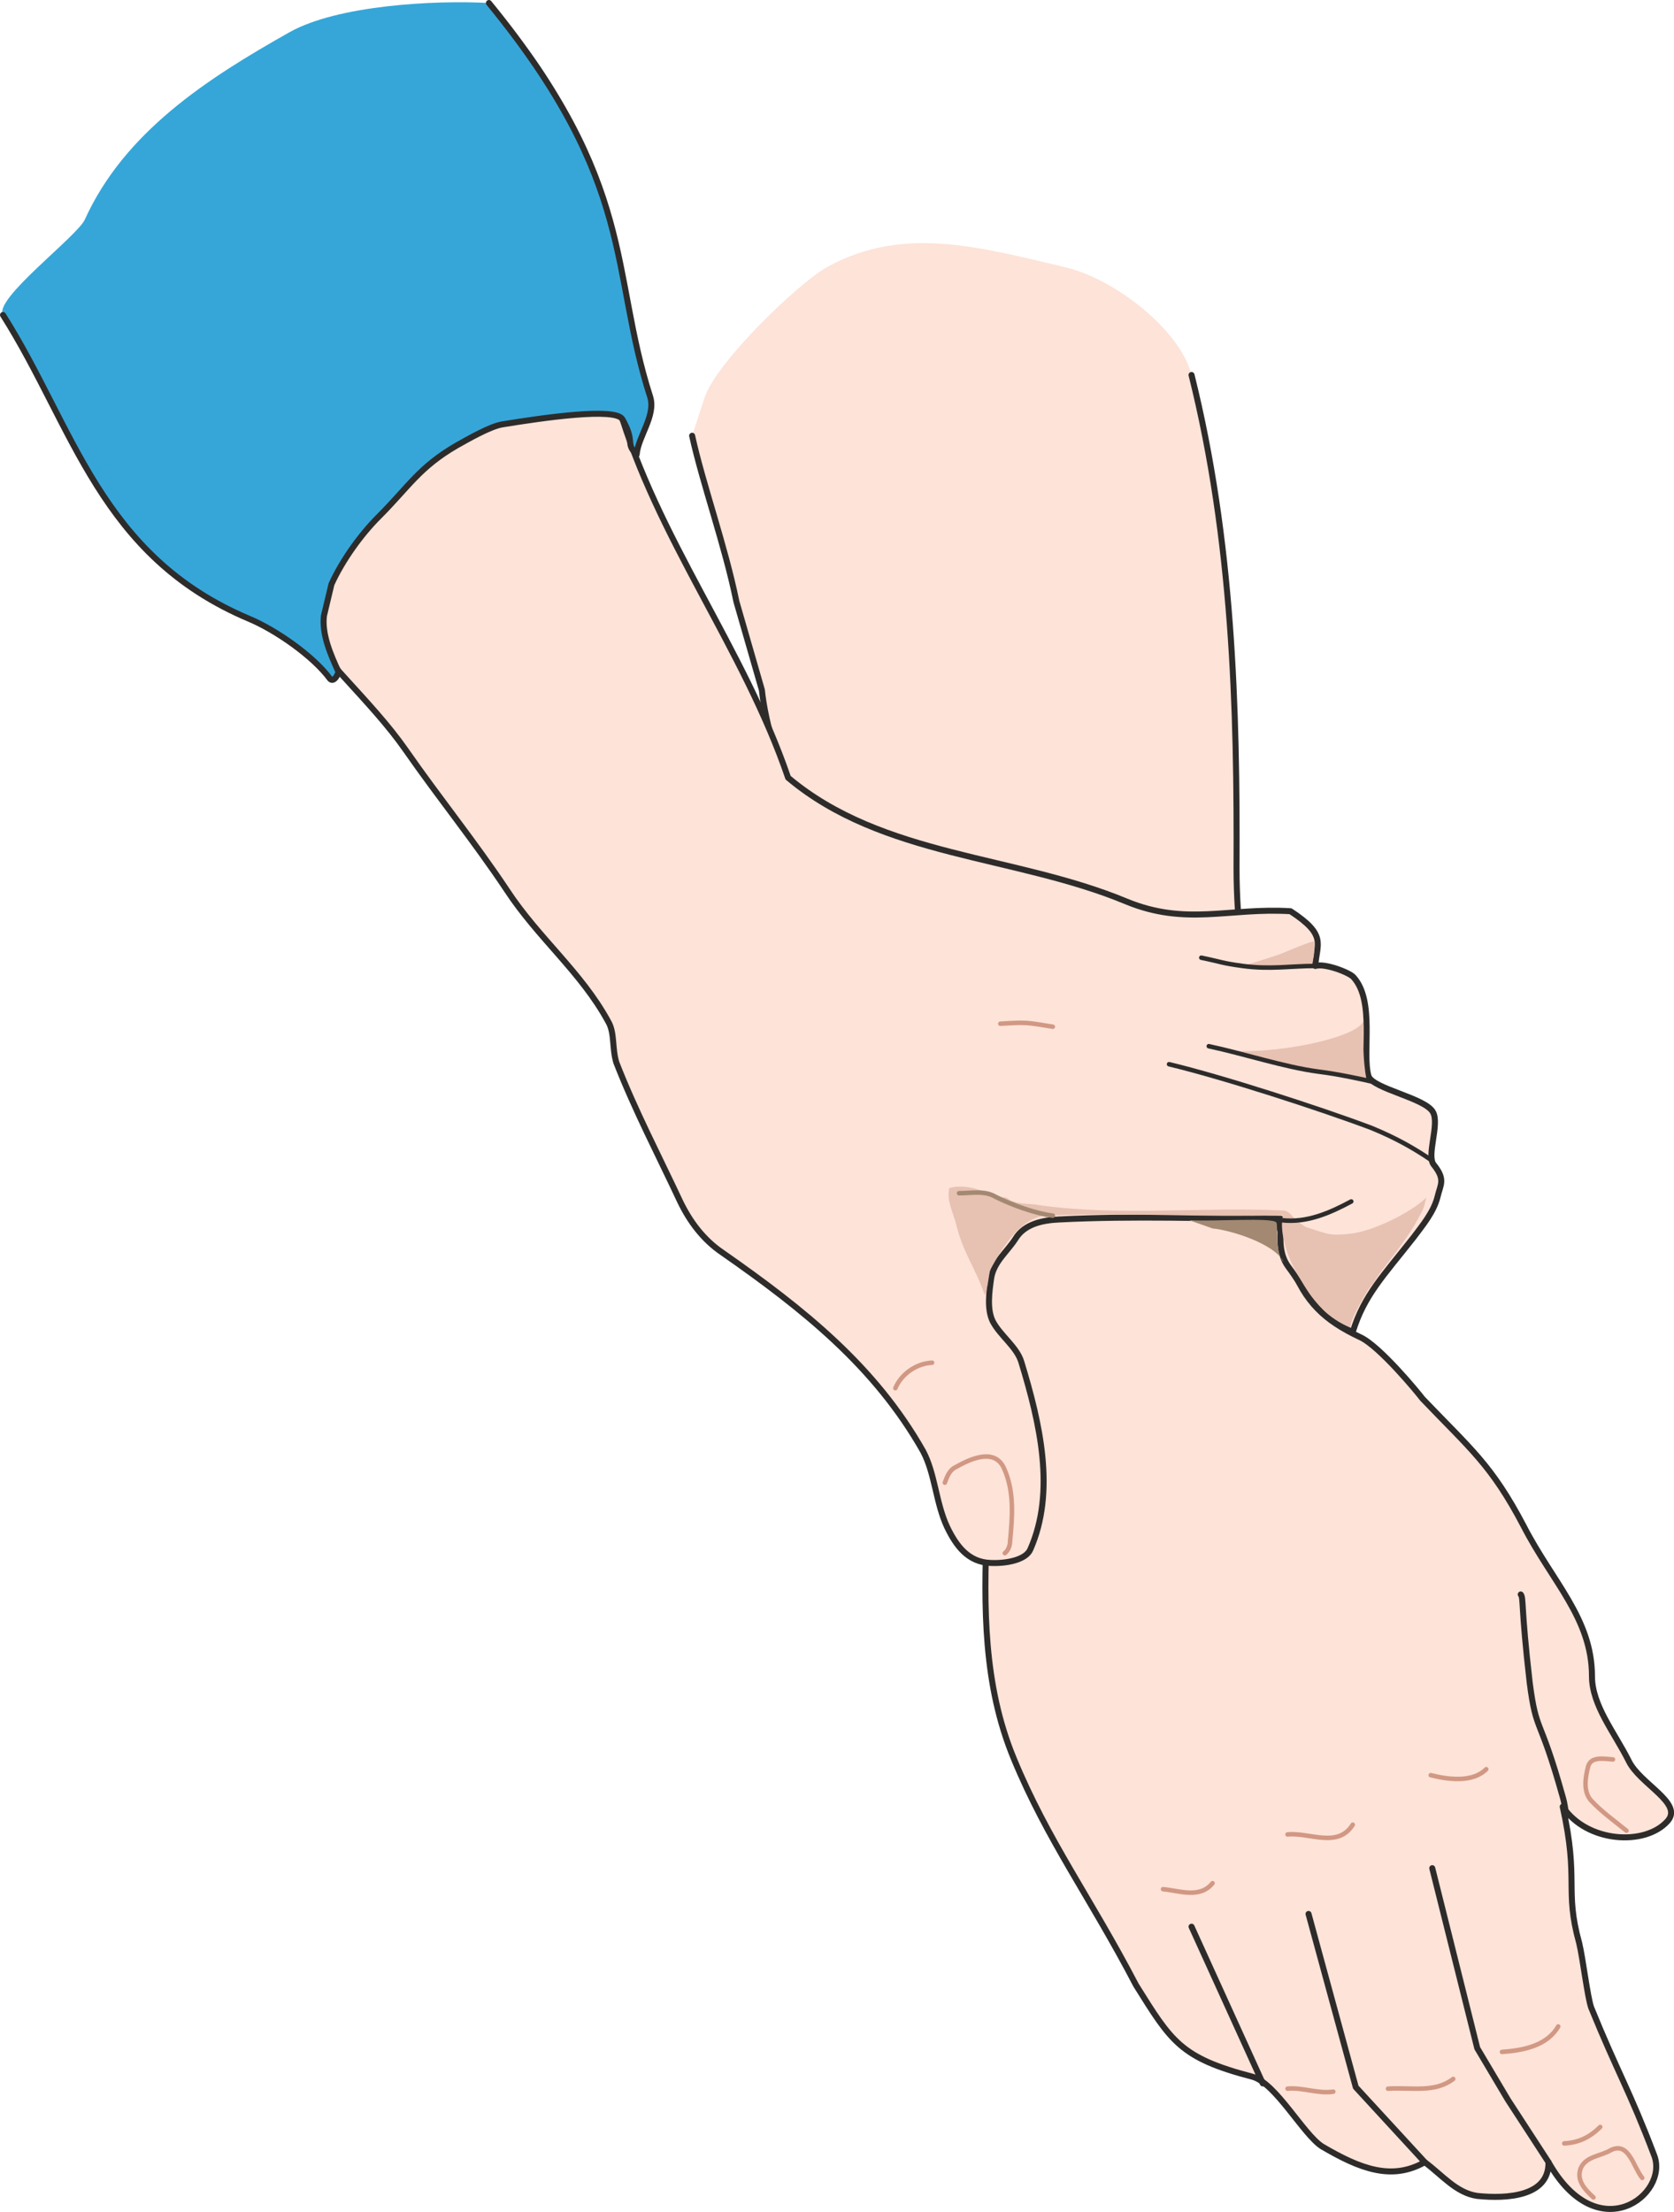 <svg xmlns="http://www.w3.org/2000/svg" width="214.309" height="283.138" viewBox="0 0 160.732 212.354"><path d="M283.598 354.777c1.008 4.608 3.168 10.584 4.248 15.912l2.448 8.496c.36 3.384 1.656 7.488 3.096 9.936 2.16 3.672 3.816 7.344 5.328 11.088.72 1.656 1.368 3.6 1.872 5.4 1.008 3.528 3.096 6.768 4.464 10.224 1.728 4.392 4.68 18.432 5.472 21.24 4.248 14.832-1.944 30.456 3.96 44.712 3.24 7.848 7.344 13.32 11.736 21.744 3.384 5.4 4.248 6.984 11.16 8.784 2.232.576 4.896 5.544 6.696 6.696 3.672 2.16 6.696 3.312 9.864 1.512 1.656 1.224 3.024 2.952 5.04 3.24 2.808.288 6.912.072 6.84-3.24 4.752 8.424 11.592 3.096 10.152-.648-2.376-6.264-3.528-7.992-6.048-14.184-.36-1.008-.792-4.68-1.152-6.192-1.44-5.184 0-5.976-1.584-13.104 2.304 3.456 7.92 3.816 10.08 1.368 1.512-1.728-2.664-3.528-3.744-5.76-1.368-2.736-3.528-5.328-3.528-8.136 0-5.544-3.816-9.072-6.552-14.4-3.096-5.904-5.112-7.416-9.72-12.24-.432-.576-4.104-5.04-5.976-5.904-3.384-1.584-5.328-3.384-6.624-6.984-2.808-7.128-2.16-14.688-3.6-22.392-.936-5.256-1.656-10.368-1.656-15.624.072-15.408-.36-31.464-4.32-47.376-1.08-4.32-7.416-9.288-12.24-10.368-8.208-1.944-15.408-3.96-22.608-.072-2.736 1.44-10.656 9.072-11.88 12.528z" style="fill:#fde3d8" transform="translate(-217.142 -312.945)"/><path d="m365.822 520.52-3.888-5.975-2.952-4.968-4.32-17.28m-.72 28.223-6.624-7.2-4.536-16.631m-4.392 16.271-6.84-15.047" style="fill:none;stroke:#2d2c2b;stroke-width:.576;stroke-linecap:round;stroke-linejoin:round;stroke-miterlimit:10.433" transform="translate(-217.142 -312.945)"/><path d="M361.358 509.937c2.016-.144 4.32-.576 5.4-2.448m-16.344 5.976c2.304-.144 4.464.432 6.264-.936m-15.912.936c1.44-.144 2.88.504 4.392.288m22.176 4.967c1.368-.071 2.448-.575 3.456-1.583m-.648 6.768c-.864-.792-1.656-1.656-1.224-2.808.504-1.152 1.944-1.152 2.88-1.728 1.728-.864 2.16 1.584 3.024 2.664m-2.808-40.176c-.936-.072-2.088-.288-2.376.648-.288 1.08-.504 2.448.288 3.312 1.008 1.08 2.232 1.944 3.384 2.88m-18.792-5.328c1.728.432 4.032.72 5.328-.576m-19.08 6.264c2.088-.216 4.824 1.368 6.264-.936m-18.216 6.192c1.584.144 3.528.936 4.752-.576" style="fill:none;stroke:#d19884;stroke-width:.432;stroke-linecap:round;stroke-linejoin:round;stroke-miterlimit:10.433" transform="translate(-217.142 -312.945)"/><path d="M283.598 354.777c1.008 4.608 3.168 10.584 4.248 15.912l2.448 8.496c.36 3.384 1.656 7.488 3.096 9.936 2.16 3.672 3.816 7.344 5.328 11.088.72 1.656 1.368 3.6 1.872 5.4 1.008 3.528 3.096 6.768 4.464 10.224 1.728 4.392 4.68 18.432 5.472 21.24 4.248 14.832-1.944 30.456 3.96 44.712 3.24 7.848 7.344 13.32 11.736 21.744 3.384 5.4 4.248 6.984 11.16 8.784 2.232.576 4.896 5.544 6.696 6.696 3.672 2.16 6.696 3.312 9.864 1.512 1.656 1.224 3.024 2.952 5.04 3.24 2.808.288 6.912.072 6.84-3.24 4.752 8.424 11.592 3.096 10.152-.648-2.376-6.264-3.528-7.992-6.048-14.184-.36-1.008-.792-4.68-1.152-6.192-1.44-5.184 0-5.976-1.584-13.104 2.304 3.456 7.92 3.816 10.08 1.368 1.512-1.728-2.664-3.528-3.744-5.76-1.368-2.736-3.528-5.328-3.528-8.136 0-5.544-3.816-9.072-6.552-14.4-3.096-5.904-5.112-7.416-9.72-12.24-.432-.576-4.104-5.04-5.976-5.904-3.384-1.584-5.328-3.384-6.624-6.984-2.808-7.128-2.16-14.688-3.6-22.392-.936-5.256-1.656-10.368-1.656-15.624.072-15.408-.36-31.464-4.32-47.376" style="fill:none;stroke:#2d2c2b;stroke-width:.576;stroke-linecap:round;stroke-linejoin:round;stroke-miterlimit:10.433" transform="translate(-217.142 -312.945)"/><path d="M367.478 486.969s-.072-.792-.288-1.512c-2.232-7.992-2.52-5.976-3.168-10.944-.864-7.488-.576-8.136-.864-8.496" style="fill:none;stroke:#2d2c2b;stroke-width:.576;stroke-linecap:round;stroke-linejoin:round;stroke-miterlimit:10.433" transform="translate(-217.142 -312.945)"/><path d="M276.542 351.969c3.672 12.672 12.024 23.184 16.272 35.64 9.072 7.632 21.744 7.416 32.472 11.88 5.76 2.376 9.864.576 15.768.936 3.528 2.304 2.52 3.096 2.376 5.256.936-.288 3.312.648 3.672 1.08 2.088 2.304.792 7.272 1.44 9.504.432 1.224 5.472 2.088 6.192 3.456.648 1.152-.648 4.176.072 5.04 1.152 1.44.648 1.872.36 3.096-.36 1.44-1.44 2.736-2.304 3.888-2.88 3.672-4.752 5.544-5.832 9.072-3.744-1.584-4.392-3.888-6.192-6.264-1.008-1.368-.72-3.024-.72-4.608-7.056 0-14.184-.288-21.24.072-1.656.072-3.384.432-4.248 1.872-.792 1.224-2.016 2.16-2.304 3.672-.216 1.44-.432 3.096.144 4.248.72 1.368 2.304 2.448 2.736 3.888 1.8 5.904 3.312 12.456.864 18-.432 1.008-2.304 1.368-3.816 1.296-2.16-.072-3.312-1.656-4.176-3.456-1.08-2.304-1.152-5.112-2.304-7.272-4.608-8.136-11.448-13.608-19.296-19.08-1.8-1.224-3.096-2.952-4.032-4.896-2.088-4.464-4.32-8.712-6.12-13.32-.432-1.368-.144-2.88-.792-3.96-2.592-4.752-6.696-7.992-9.72-12.6-3.168-4.752-6.408-8.712-9.72-13.464-1.656-2.376-3.744-4.608-5.904-6.984-1.224-1.296-2.304-2.88-2.448-4.608-.36-6.48 5.112-11.304 9.648-15.552 3.6-3.312 8.064-4.392 12.744-5.4z" style="fill:#fde3d8;stroke:#2d2c2b;stroke-width:.576;stroke-linecap:round;stroke-linejoin:round;stroke-miterlimit:10.433" transform="translate(-217.142 -312.945)"/><path d="M329.39 415.113c5.112 1.224 14.472 4.248 19.44 6.12 2.448 1.008 4.176 2.016 5.76 3.096" style="fill:none;stroke:#2d2c2b;stroke-width:.432;stroke-linecap:round;stroke-linejoin:round;stroke-miterlimit:10.433" transform="translate(-217.142 -312.945)"/><path d="M334.502 413.745c4.536.576 12.816-1.08 13.536-2.736-.072 1.728 0 3.816.288 5.472-1.8-.216-1.44-.072-3.24-.432-2.88-.648-5.544-1.224-8.352-1.728z" style="fill:#e7c1b1" transform="translate(-217.142 -312.945)"/><path d="M349.118 416.84c-.864-.215-3.528-.791-5.328-1.007-3.312-.432-7.2-1.728-10.584-2.448" style="fill:none;stroke:#2d2c2b;stroke-width:.432;stroke-linecap:round;stroke-linejoin:round;stroke-miterlimit:10.433" transform="translate(-217.142 -312.945)"/><path d="M343.07 405.825c-2.304 0-4.176.072-6.48-.216.936-.216 1.728-.504 2.664-.792 1.224-.36 2.736-1.152 4.032-1.512.072.504.072.864 0 1.44z" style="fill:#e7c1b1" transform="translate(-217.142 -312.945)"/><path d="M343.43 405.68c-2.376 0-4.32.36-6.984 0-2.088-.287-1.872-.36-3.96-.791" style="fill:none;stroke:#2d2c2b;stroke-width:.432;stroke-linecap:round;stroke-linejoin:round;stroke-miterlimit:10.433" transform="translate(-217.142 -312.945)"/><path d="M312.542 427.785c-1.368-.72-2.808-1.152-4.248-.792-.288 1.224.36 2.304.648 3.456.648 2.736 1.872 4.248 2.736 6.768.144.36.504-2.304.504-2.304.504-.864 2.52-5.04 5.328-5.256 7.92-.36 15.048.216 22.824-.072-.432 1.8.576 4.392 1.512 5.904.72 1.224 1.224 2.088 2.376 3.24.504.504 1.584 1.296 2.592 1.656-.144-.576 1.512-3.312 1.728-3.672.936-1.152.648-1.008 1.512-2.088 1.152-1.512 2.304-2.952 3.168-4.536.576-1.08.576-.936.864-2.16-1.584 1.512-5.184 3.24-7.272 3.456-2.016.216-2.016.072-4.104-.576-.288-.072-.648-.36-1.008-.648-.504-.36-.72-1.008-1.44-1.008-7.848-.36-15.552.576-23.328-.504-1.08-.216-2.232 0-3.168-.72z" style="fill:#e7c1b1" transform="translate(-217.142 -312.945)"/><path d="M340.19 430.089c2.448.288 4.68-.72 6.696-1.8" style="fill:none;stroke:#2d2c2b;stroke-width:.432;stroke-linecap:round;stroke-linejoin:round;stroke-miterlimit:10.433" transform="translate(-217.142 -312.945)"/><path d="M313.19 411.225c2.448-.144 2.448-.144 5.04.288m-10.368 43.776c.216-.576.432-1.224 1.08-1.512 1.512-.864 3.744-1.8 4.608.144 1.008 2.232.792 4.68.576 6.984 0 .36-.144.864-.504 1.152" style="fill:none;stroke:#d19884;stroke-width:.432;stroke-linecap:round;stroke-linejoin:round;stroke-miterlimit:10.433" transform="translate(-217.142 -312.945)"/><path d="M331.334 430.089c2.448.144 7.992-.288 8.352.216.216.216-.216 2.88.72 3.816-.864-1.8-5.184-3.096-6.84-3.24z" style="fill:#a38972" transform="translate(-217.142 -312.945)"/><path d="M309.23 427.497c1.224 0 2.448-.288 3.528.36 1.584.792 3.816 1.584 5.472 1.8" style="fill:none;stroke:#a38972;stroke-width:.432;stroke-linecap:round;stroke-linejoin:round;stroke-miterlimit:10.433" transform="translate(-217.142 -312.945)"/><path d="M248.966 369.033c1.08-2.376 2.88-4.824 4.536-6.48 2.88-2.88 3.888-4.752 7.488-6.84 1.152-.648 3.168-1.8 4.32-2.016 3.96-.648 10.944-1.656 11.592-.504 1.296 2.304.216 2.232 1.368 3.384.144-1.728 1.872-3.744 1.296-5.544-3.888-12.096-2.88-24.48-15.48-37.8-5.256-.288-14.544.216-19.152 2.808-7.92 4.464-15.84 9.576-19.656 18-.792 1.656-8.784 7.632-7.848 9.144 6.84 10.8 9.288 23.112 23.616 29.16 2.592 1.08 6.192 3.6 7.776 5.76.36.432.864-.504.792-.72-.72-1.584-1.584-3.528-1.368-5.328z" style="fill:#36a6d9" transform="translate(-217.142 -312.945)"/><path d="M303.11 446.217c.576-1.368 2.016-2.376 3.528-2.448" style="fill:none;stroke:#d19884;stroke-width:.432;stroke-linecap:round;stroke-linejoin:round;stroke-miterlimit:10.433" transform="translate(-217.142 -312.945)"/><path d="M217.43 343.185c6.84 10.8 9.288 23.112 23.616 29.16 2.592 1.08 6.192 3.6 7.776 5.76.36.432.864-.504.792-.72-.72-1.584-1.584-3.528-1.368-5.328l.72-3.024c1.08-2.376 2.88-4.824 4.536-6.48 2.88-2.88 3.888-4.752 7.488-6.84 1.152-.648 3.168-1.8 4.32-2.016 3.96-.648 10.944-1.656 11.592-.504 1.296 2.304.216 2.232 1.368 3.384.144-1.728 1.872-3.744 1.296-5.544-3.888-12.096-1.224-20.376-15.48-37.8" style="fill:none;stroke:#2d2c2b;stroke-width:.576;stroke-linecap:round;stroke-linejoin:round;stroke-miterlimit:10.433" transform="translate(-217.142 -312.945)"/></svg>
